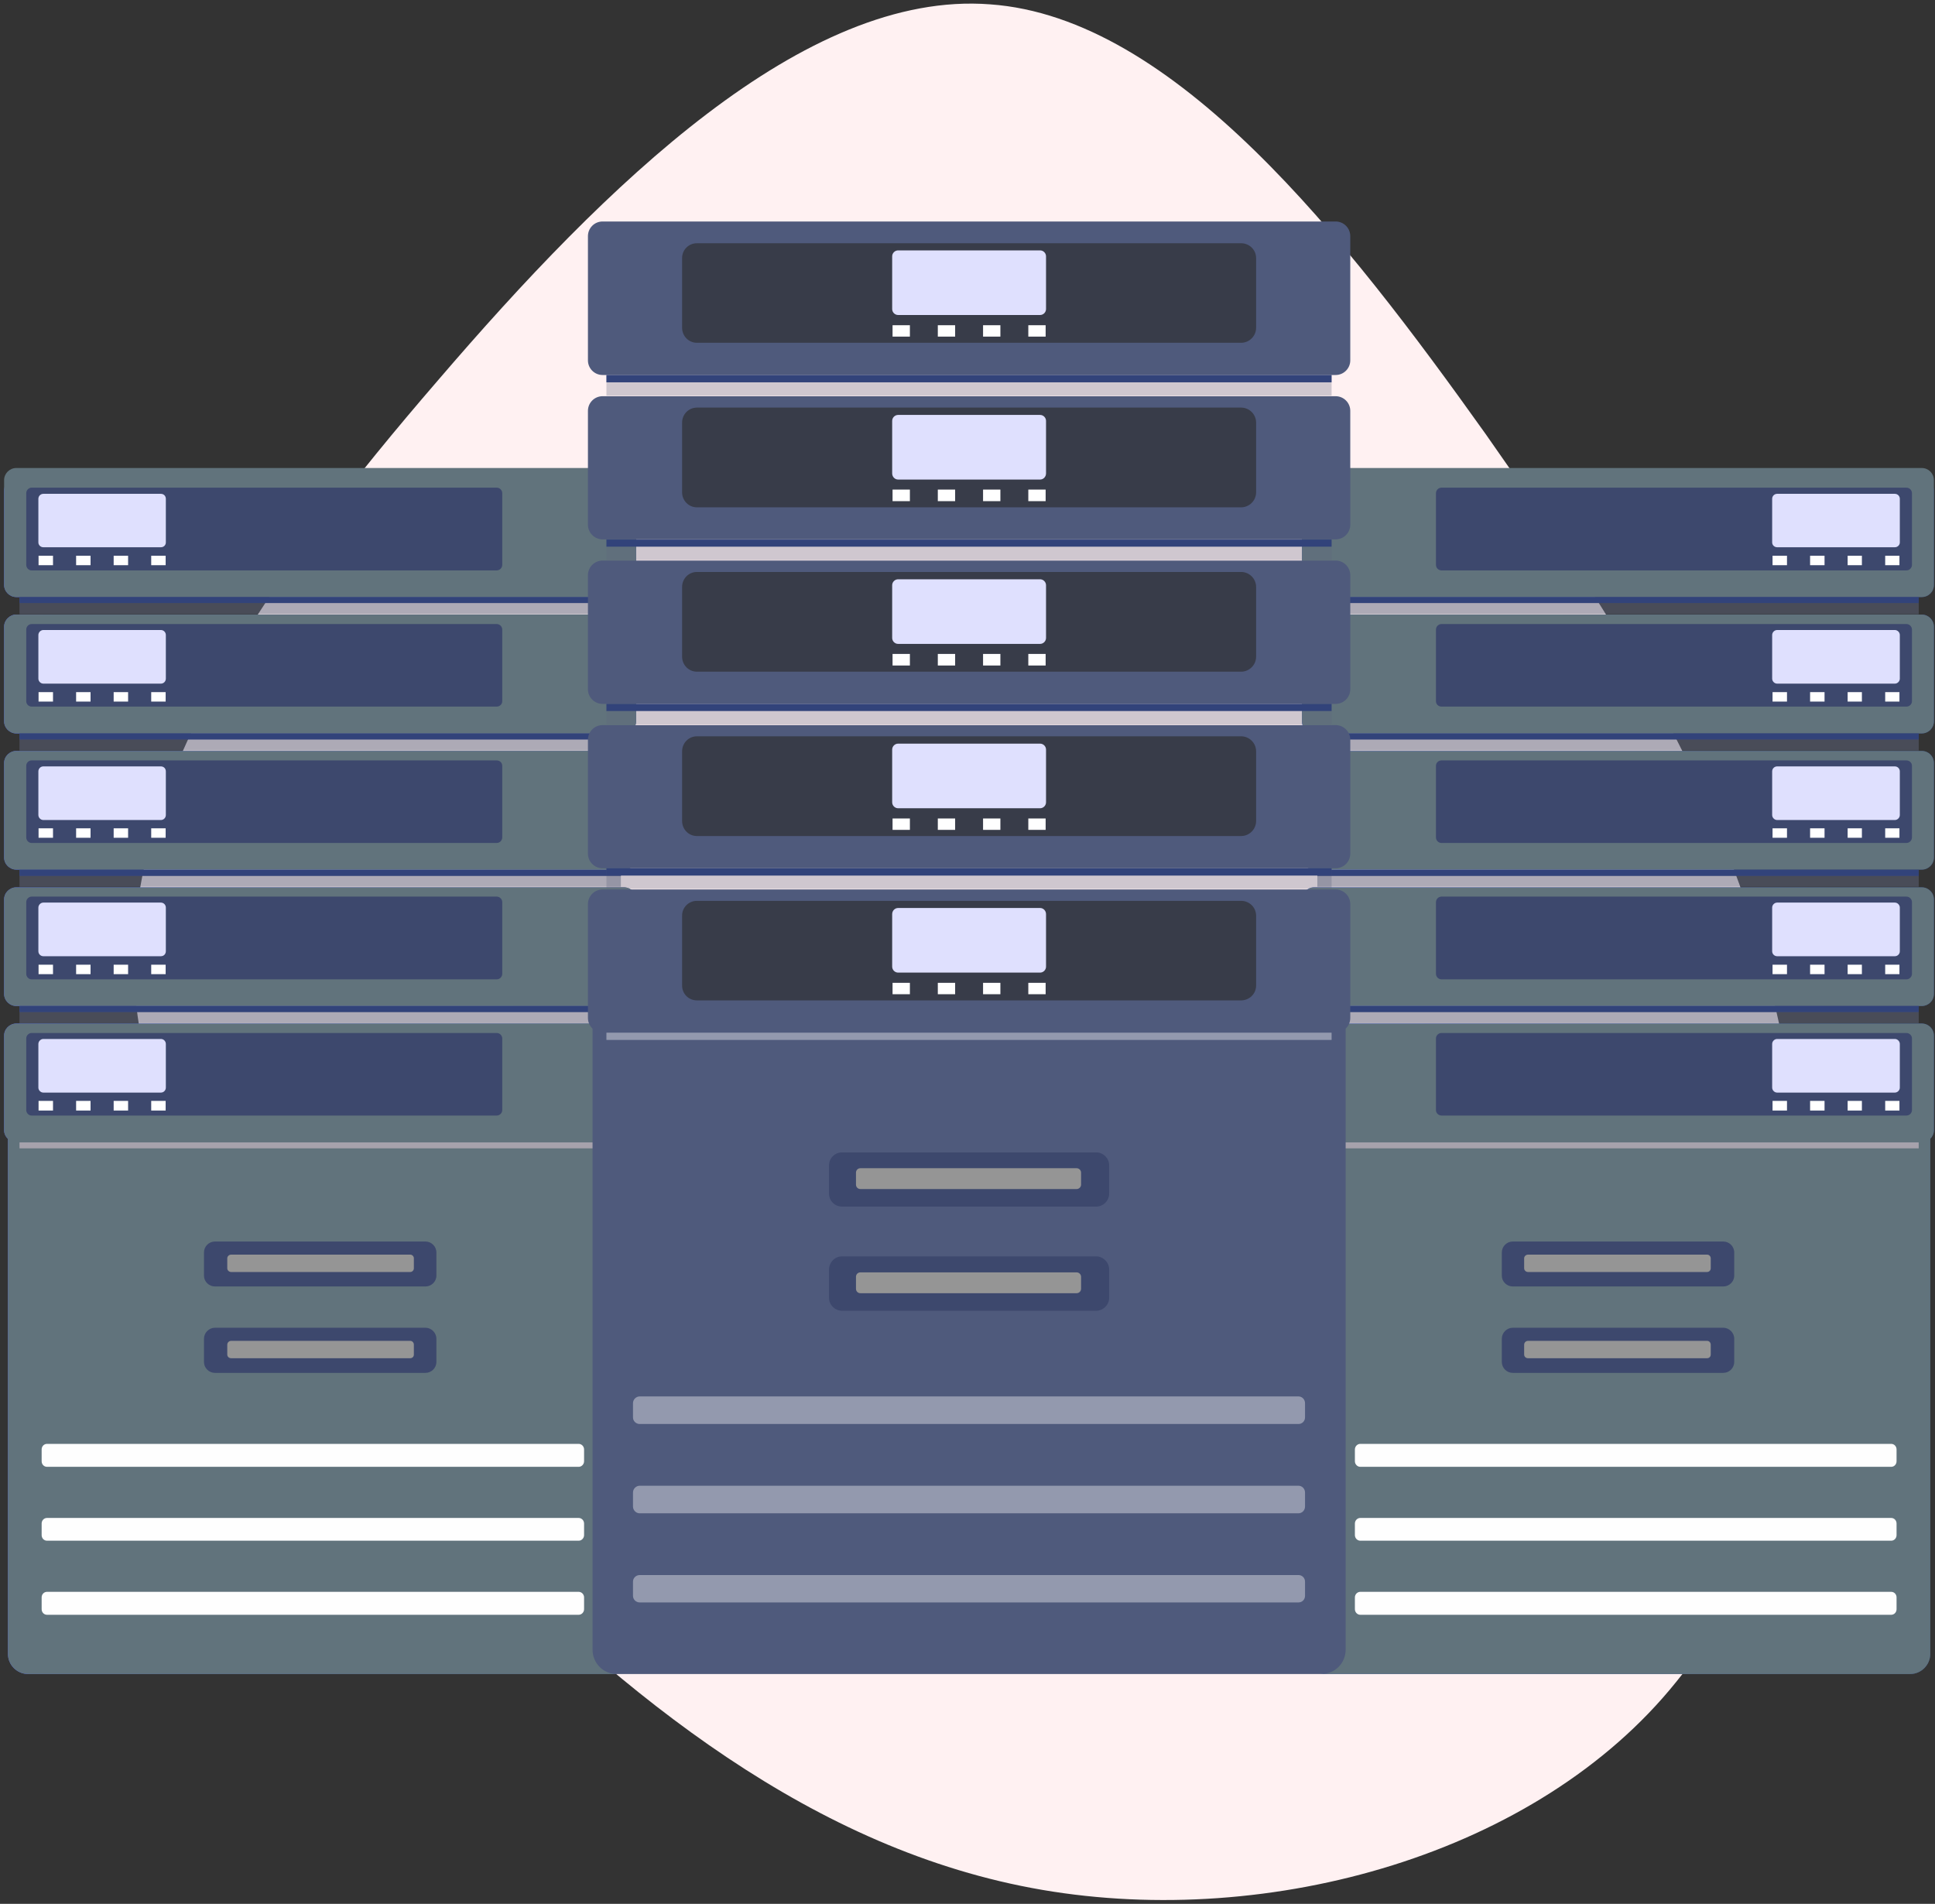 <?xml version="1.0" encoding="UTF-8"?>
<svg width="373px" height="367px" viewBox="0 0 373 367" version="1.1" xmlns="http://www.w3.org/2000/svg" xmlns:xlink="http://www.w3.org/1999/xlink">
    <rect x="0" y="0" width="373" height="367" fill="#333333" stroke="none"/>
    <title>Banner</title>
    <defs>
        <linearGradient x1="0%" y1="0.003%" x2="99.995%" y2="0.003%" id="linearGradient-1">
            <stop stop-color="#4761FE" offset="0%"></stop>
            <stop stop-color="#2F4A8F" offset="100%"></stop>
        </linearGradient>
        <linearGradient x1="0.015%" y1="-0.039%" x2="100.011%" y2="-0.039%" id="linearGradient-2">
            <stop stop-color="#4761FE" offset="0%"></stop>
            <stop stop-color="#2F4A8F" offset="100%"></stop>
        </linearGradient>
        <linearGradient x1="0.015%" y1="0.057%" x2="100.011%" y2="0.057%" id="linearGradient-3">
            <stop stop-color="#4761FE" offset="0%"></stop>
            <stop stop-color="#2F4A8F" offset="100%"></stop>
        </linearGradient>
        <linearGradient x1="0.015%" y1="-0.008%" x2="100.011%" y2="-0.008%" id="linearGradient-4">
            <stop stop-color="#4761FE" offset="0%"></stop>
            <stop stop-color="#2F4A8F" offset="100%"></stop>
        </linearGradient>
        <linearGradient x1="0.015%" y1="-0.075%" x2="100.011%" y2="-0.075%" id="linearGradient-5">
            <stop stop-color="#4761FE" offset="0%"></stop>
            <stop stop-color="#2F4A8F" offset="100%"></stop>
        </linearGradient>
        <linearGradient x1="0.015%" y1="0.023%" x2="100.011%" y2="0.023%" id="linearGradient-6">
            <stop stop-color="#4761FE" offset="0%"></stop>
            <stop stop-color="#2F4A8F" offset="100%"></stop>
        </linearGradient>
        <linearGradient x1="-0.001%" y1="0.003%" x2="99.994%" y2="0.003%" id="linearGradient-7">
            <stop stop-color="#4761FE" offset="0%"></stop>
            <stop stop-color="#2F4A8F" offset="100%"></stop>
        </linearGradient>
        <linearGradient x1="0.013%" y1="-0.039%" x2="100.009%" y2="-0.039%" id="linearGradient-8">
            <stop stop-color="#4761FE" offset="0%"></stop>
            <stop stop-color="#2F4A8F" offset="100%"></stop>
        </linearGradient>
        <linearGradient x1="0.013%" y1="0.057%" x2="100.009%" y2="0.057%" id="linearGradient-9">
            <stop stop-color="#4761FE" offset="0%"></stop>
            <stop stop-color="#2F4A8F" offset="100%"></stop>
        </linearGradient>
        <linearGradient x1="0.013%" y1="-0.008%" x2="100.009%" y2="-0.008%" id="linearGradient-10">
            <stop stop-color="#4761FE" offset="0%"></stop>
            <stop stop-color="#2F4A8F" offset="100%"></stop>
        </linearGradient>
        <linearGradient x1="0.013%" y1="-0.075%" x2="100.009%" y2="-0.075%" id="linearGradient-11">
            <stop stop-color="#4761FE" offset="0%"></stop>
            <stop stop-color="#2F4A8F" offset="100%"></stop>
        </linearGradient>
        <linearGradient x1="0.013%" y1="0.023%" x2="100.009%" y2="0.023%" id="linearGradient-12">
            <stop stop-color="#4761FE" offset="0%"></stop>
            <stop stop-color="#2F4A8F" offset="100%"></stop>
        </linearGradient>
        <linearGradient x1="0.012%" y1="-0.03%" x2="99.967%" y2="-0.03%" id="linearGradient-13">
            <stop stop-color="#E53DC0" offset="0.1%"></stop>
            <stop stop-color="#F54D52" offset="99.9%"></stop>
        </linearGradient>
        <linearGradient x1="0.037%" y1="-0.044%" x2="100.044%" y2="-0.044%" id="linearGradient-14">
            <stop stop-color="#E53DC0" offset="0.1%"></stop>
            <stop stop-color="#F54D52" offset="99.9%"></stop>
        </linearGradient>
        <linearGradient x1="0.012%" y1="0.197%" x2="99.967%" y2="0.197%" id="linearGradient-15">
            <stop stop-color="#E53DC0" offset="0.1%"></stop>
            <stop stop-color="#F54D52" offset="99.9%"></stop>
        </linearGradient>
    </defs>
    <g id="Page-1" stroke="none" stroke-width="1" fill="none" fill-rule="evenodd">
        <g id="Data-Store_V01" transform="translate(-766, -207)" fill-rule="nonzero">
            <g id="BANNER" transform="translate(-0, 82)">
                <g id="Banner_Image" transform="translate(708, 69)">
                    <g id="Banner" transform="translate(58.79, 56.696)">
                        <g transform="translate(0, 0)">
                            <path d="M296.13,80.396 C333.872,112.765 371.386,151.061 368.641,186.849 C366.125,222.41 323.579,255.463 285.837,282.361 C247.866,309.032 214.699,329.775 172.382,338.893 C129.836,348.011 78.141,345.96 45.202,319.061 C12.035,292.391 -2.375,240.874 5.173,196.879 C12.721,152.885 42.229,116.64 75.396,84.043 C108.563,51.446 144.933,22.724 182.446,21.812 C219.96,20.9 258.388,47.799 296.13,80.396 Z" id="Path-Copy" fill="#FFF1F2" transform="translate(185.996, 182.786) rotate(-90) translate(-185.996, -182.786)"></path>
                            <g id="582-ai" transform="translate(0, 42)">
                                <g id="&lt;Group&gt;" transform="translate(0, 47.523)">
                                    <g transform="translate(0, 2)" id="&lt;Path&gt;">
                                        <path d="M4.603,230.477 L117.257,230.477 C119.373,230.477 121.117,228.729 121.117,226.609 L121.117,123.94 L0.742,123.94 L0.742,226.609 C0.742,228.729 2.487,230.477 4.603,230.477 Z" fill="url(#linearGradient-1)"></path>
                                        <path d="M8.277,204.781 L113.545,204.781 C114.139,204.781 114.621,204.298 114.621,203.703 L114.621,201.472 C114.621,200.877 114.139,200.394 113.545,200.394 L8.277,200.394 C7.721,200.394 7.238,200.877 7.238,201.472 L7.238,203.703 C7.238,204.298 7.721,204.781 8.277,204.781 Z" fill="#32437A"></path>
                                        <path d="M8.277,190.539 L113.545,190.539 C114.139,190.539 114.621,190.056 114.621,189.461 L114.621,187.193 C114.621,186.598 114.139,186.114 113.545,186.114 L8.277,186.114 C7.721,186.114 7.238,186.598 7.238,187.193 L7.238,189.461 C7.238,190.056 7.721,190.539 8.277,190.539 Z" fill="#32437A"></path>
                                        <path d="M8.277,219.061 L113.545,219.061 C114.139,219.061 114.621,218.577 114.621,217.982 L114.621,215.714 C114.621,215.119 114.139,214.636 113.545,214.636 L8.277,214.636 C7.721,214.636 7.238,215.119 7.238,215.714 L7.238,217.982 C7.238,218.577 7.721,219.061 8.277,219.061 Z" fill="#32437A"></path>
                                        <g>
                                            <path d="M2.338,22.869 L119.484,22.869 C120.783,22.869 121.822,21.828 121.822,20.526 L121.822,2.343 C121.822,1.041 120.783,0 119.484,0 L2.338,0 C1.076,0 0,1.041 0,2.343 L0,20.526 C0,21.828 1.076,22.869 2.338,22.869 Z" fill="url(#linearGradient-2)"></path>
                                            <g transform="translate(2.97, 22.869)">
                                                <polygon fill="#5D667C" opacity="0.3" style="mix-blend-mode: multiply;" points="0 3.31 115.921 3.31 115.921 0 0 0"></polygon>
                                                <polygon fill="#32437A" points="0 1.153 115.921 1.153 115.921 0 0 0"></polygon>
                                            </g>
                                            <path d="M94.949,17.738 L5.308,17.738 C4.751,17.738 4.269,17.254 4.269,16.659 L4.269,2.863 C4.269,2.268 4.751,1.785 5.308,1.785 L94.949,1.785 C95.543,1.785 96.025,2.268 96.025,2.863 L96.025,16.659 C96.025,17.254 95.543,17.738 94.949,17.738 Z" fill="#32437A"></path>
                                            <g transform="translate(6.607, 2.975)">
                                                <path d="M0.965,10.3 L23.607,10.3 C24.164,10.3 24.572,9.891 24.572,9.371 L24.572,0.967 C24.572,0.409 24.164,0 23.607,0 L0.965,0 C0.445,0 0,0.409 0,0.967 L0,9.371 C0,9.891 0.445,10.3 0.965,10.3 Z" fill="#7ACDF5"></path>
                                                <g transform="translate(0.037, 11.937)" fill="#1B75BC">
                                                    <polygon points="24.498 1.822 21.714 1.822 21.714 0 24.498 0"></polygon>
                                                    <polygon points="10.022 1.822 7.238 1.822 7.238 0 10.022 0"></polygon>
                                                    <polygon points="17.26 1.822 14.476 1.822 14.476 0 17.26 0"></polygon>
                                                    <polygon points="2.784 0 2.784 1.822 0 1.822 0 0"></polygon>
                                                </g>
                                            </g>
                                        </g>
                                        <g transform="translate(0, 26.253)">
                                            <path d="M2.338,22.906 L119.484,22.906 C120.783,22.906 121.822,21.865 121.822,20.564 L121.822,2.343 C121.822,1.078 120.783,0 119.484,0 L2.338,0 C1.076,0 0,1.078 0,2.343 L0,20.564 C0,21.865 1.076,22.906 2.338,22.906 Z" fill="url(#linearGradient-3)"></path>
                                            <g transform="translate(2.97, 22.906)">
                                                <polygon fill="#5D667C" opacity="0.3" style="mix-blend-mode: multiply;" points="0 3.31 115.921 3.31 115.921 0 0 0"></polygon>
                                                <polygon fill="#32437A" points="0 1.153 115.921 1.153 115.921 0 0 0"></polygon>
                                            </g>
                                            <path d="M94.949,17.738 L5.308,17.738 C4.751,17.738 4.269,17.291 4.269,16.696 L4.269,2.9 C4.269,2.306 4.751,1.822 5.308,1.822 L94.949,1.822 C95.543,1.822 96.025,2.306 96.025,2.9 L96.025,16.696 C96.025,17.291 95.543,17.738 94.949,17.738 Z" fill="#32437A"></path>
                                            <g transform="translate(6.607, 2.975)">
                                                <path d="M0.965,10.338 L23.607,10.338 C24.164,10.338 24.572,9.891 24.572,9.371 L24.572,0.967 C24.572,0.446 24.164,0 23.607,0 L0.965,0 C0.445,0 0,0.446 0,0.967 L0,9.371 C0,9.891 0.445,10.338 0.965,10.338 Z" fill="#7ACDF5"></path>
                                                <g transform="translate(0.037, 11.974)" fill="#1B75BC">
                                                    <polygon points="24.498 1.822 21.714 1.822 21.714 0 24.498 0"></polygon>
                                                    <polygon points="10.022 1.822 7.238 1.822 7.238 0 10.022 0"></polygon>
                                                    <polygon points="17.26 1.822 14.476 1.822 14.476 0 17.26 0"></polygon>
                                                    <polygon points="2.784 0 2.784 1.822 0 1.822 0 0"></polygon>
                                                </g>
                                            </g>
                                        </g>
                                        <g transform="translate(0, 52.543)">
                                            <path d="M2.338,22.869 L119.484,22.869 C120.783,22.869 121.822,21.828 121.822,20.526 L121.822,2.343 C121.822,1.041 120.783,0 119.484,0 L2.338,0 C1.076,0 0,1.041 0,2.343 L0,20.526 C0,21.828 1.076,22.869 2.338,22.869 Z" fill="url(#linearGradient-4)"></path>
                                            <g transform="translate(2.97, 22.906)">
                                                <polygon fill="#5D667C" opacity="0.3" style="mix-blend-mode: multiply;" points="0 3.272 115.921 3.272 115.921 0 0 0"></polygon>
                                                <polygon fill="#32437A" points="0 1.153 115.921 1.153 115.921 0 0 0"></polygon>
                                            </g>
                                            <path d="M94.949,17.738 L5.308,17.738 C4.751,17.738 4.269,17.254 4.269,16.659 L4.269,2.863 C4.269,2.268 4.751,1.822 5.308,1.822 L94.949,1.822 C95.543,1.822 96.025,2.268 96.025,2.863 L96.025,16.659 C96.025,17.254 95.543,17.738 94.949,17.738 Z" fill="#32437A"></path>
                                            <g transform="translate(6.607, 2.975)">
                                                <path d="M0.965,10.338 L23.607,10.338 C24.164,10.338 24.572,9.891 24.572,9.371 L24.572,0.967 C24.572,0.409 24.164,0 23.607,0 L0.965,0 C0.445,0 0,0.409 0,0.967 L0,9.371 C0,9.891 0.445,10.338 0.965,10.338 Z" fill="#7ACDF5"></path>
                                                <g transform="translate(0.037, 11.937)" fill="#1B75BC">
                                                    <polygon points="24.498 1.822 21.714 1.822 21.714 0 24.498 0"></polygon>
                                                    <polygon points="10.022 1.822 7.238 1.822 7.238 0 10.022 0"></polygon>
                                                    <polygon points="17.26 1.822 14.476 1.822 14.476 0 17.26 0"></polygon>
                                                    <polygon points="2.784 0 2.784 1.822 0 1.822 0 0"></polygon>
                                                </g>
                                            </g>
                                        </g>
                                        <g transform="translate(0, 78.834)">
                                            <path d="M2.338,22.869 L119.484,22.869 C120.783,22.869 121.822,21.828 121.822,20.526 L121.822,2.343 C121.822,1.041 120.783,0 119.484,0 L2.338,0 C1.076,0 0,1.041 0,2.343 L0,20.526 C0,21.828 1.076,22.869 2.338,22.869 Z" fill="url(#linearGradient-5)"></path>
                                            <g transform="translate(2.97, 22.869)">
                                                <polygon fill="#5D667C" opacity="0.3" style="mix-blend-mode: multiply;" points="0 3.31 115.921 3.31 115.921 0 0 0"></polygon>
                                                <polygon fill="#32437A" points="0 1.153 115.921 1.153 115.921 0 0 0"></polygon>
                                            </g>
                                            <path d="M94.949,17.738 L5.308,17.738 C4.751,17.738 4.269,17.254 4.269,16.659 L4.269,2.863 C4.269,2.268 4.751,1.785 5.308,1.785 L94.949,1.785 C95.543,1.785 96.025,2.268 96.025,2.863 L96.025,16.659 C96.025,17.254 95.543,17.738 94.949,17.738 Z" fill="#32437A"></path>
                                            <g transform="translate(6.607, 2.938)">
                                                <path d="M0.965,10.338 L23.607,10.338 C24.164,10.338 24.572,9.929 24.572,9.371 L24.572,0.967 C24.572,0.446 24.164,0 23.607,0 L0.965,0 C0.445,0 0,0.446 0,0.967 L0,9.371 C0,9.929 0.445,10.338 0.965,10.338 Z" fill="#7ACDF5"></path>
                                                <g transform="translate(0.037, 11.974)" fill="#1B75BC">
                                                    <polygon points="24.498 1.822 21.714 1.822 21.714 0 24.498 0"></polygon>
                                                    <polygon points="10.022 1.822 7.238 1.822 7.238 0 10.022 0"></polygon>
                                                    <polygon points="17.26 1.822 14.476 1.822 14.476 0 17.26 0"></polygon>
                                                    <polygon points="2.784 0 2.784 1.822 0 1.822 0 0"></polygon>
                                                </g>
                                            </g>
                                        </g>
                                        <polygon fill="#32437A" points="2.969 129.146 118.89 129.146 118.89 127.993 2.969 127.993"></polygon>
                                        <g transform="translate(0, 105.087)">
                                            <path d="M2.338,22.869 L119.484,22.869 C120.783,22.869 121.822,21.828 121.822,20.564 L121.822,2.343 C121.822,1.041 120.783,0 119.484,0 L2.338,0 C1.076,0 0,1.041 0,2.343 L0,20.564 C0,21.828 1.076,22.869 2.338,22.869 Z" fill="url(#linearGradient-6)"></path>
                                            <path d="M94.949,17.738 L5.308,17.738 C4.751,17.738 4.269,17.254 4.269,16.696 L4.269,2.863 C4.269,2.306 4.751,1.822 5.308,1.822 L94.949,1.822 C95.543,1.822 96.025,2.306 96.025,2.863 L96.025,16.696 C96.025,17.254 95.543,17.738 94.949,17.738 Z" fill="#32437A"></path>
                                            <g transform="translate(6.607, 2.975)">
                                                <path d="M0.965,10.338 L23.607,10.338 C24.164,10.338 24.572,9.891 24.572,9.371 L24.572,0.967 C24.572,0.446 24.164,0 23.607,0 L0.965,0 C0.445,0 0,0.446 0,0.967 L0,9.371 C0,9.891 0.445,10.338 0.965,10.338 Z" fill="#7ACDF5"></path>
                                                <g transform="translate(0.037, 11.937)" fill="#1B75BC">
                                                    <polygon points="24.498 1.859 21.714 1.859 21.714 0 24.498 0"></polygon>
                                                    <polygon points="10.022 1.859 7.238 1.859 7.238 0 10.022 0"></polygon>
                                                    <polygon points="17.26 1.859 14.476 1.859 14.476 0 17.26 0"></polygon>
                                                    <polygon points="2.784 0 2.784 1.859 0 1.859 0 0"></polygon>
                                                </g>
                                            </g>
                                        </g>
                                        <g transform="translate(38.529, 147.107)">
                                            <path d="M2.116,8.664 L42.686,8.664 C43.837,8.664 44.802,7.735 44.802,6.582 L44.802,2.12 C44.802,0.93 43.837,0 42.686,0 L2.116,0 C0.965,0 0,0.93 0,2.12 L0,6.582 C0,7.735 0.965,8.664 2.116,8.664 Z" fill="#7ACDF5"></path>
                                            <path d="M5.234,5.875 L39.754,5.875 C40.162,5.875 40.459,5.541 40.459,5.169 L40.459,3.235 C40.459,2.863 40.162,2.529 39.754,2.529 L5.234,2.529 C4.825,2.529 4.491,2.863 4.491,3.235 L4.491,5.169 C4.491,5.541 4.825,5.875 5.234,5.875 L5.234,5.875 Z" fill="#32437A"></path>
                                        </g>
                                        <g transform="translate(38.529, 163.728)">
                                            <path d="M2.116,8.701 L42.686,8.701 C43.837,8.701 44.802,7.772 44.802,6.582 L44.802,2.12 C44.802,0.967 43.837,0 42.686,0 L2.116,0 C0.965,0 0,0.967 0,2.12 L0,6.582 C0,7.772 0.965,8.701 2.116,8.701 Z" fill="#DFE0FE"></path>
                                            <path d="M5.234,5.875 L39.754,5.875 C40.162,5.875 40.459,5.578 40.459,5.169 L40.459,3.272 C40.459,2.863 40.162,2.529 39.754,2.529 L5.234,2.529 C4.825,2.529 4.491,2.863 4.491,3.272 L4.491,5.169 C4.491,5.578 4.825,5.875 5.234,5.875 L5.234,5.875 Z" fill="#32437A"></path>
                                        </g>
                                    </g>
                                    <g id="&lt;Path&gt;">
                                        <path d="M4.603,232.477 L117.257,232.477 C119.373,232.477 121.117,230.729 121.117,228.609 L121.117,125.94 L0.742,125.94 L0.742,228.609 C0.742,230.729 2.487,232.477 4.603,232.477 Z" fill="#61737C"></path>
                                        <path d="M8.277,206.781 L110.761,206.781 C111.318,206.781 111.8,206.298 111.8,205.703 L111.8,203.472 C111.8,202.877 111.318,202.394 110.761,202.394 L8.277,202.394 C7.683,202.394 7.238,202.877 7.238,203.472 L7.238,205.703 C7.238,206.298 7.683,206.781 8.277,206.781 Z" fill="#FEFEFE"></path>
                                        <path d="M8.277,192.539 L110.761,192.539 C111.318,192.539 111.8,192.056 111.8,191.461 L111.8,189.193 C111.8,188.598 111.318,188.114 110.761,188.114 L8.277,188.114 C7.683,188.114 7.238,188.598 7.238,189.193 L7.238,191.461 C7.238,192.056 7.683,192.539 8.277,192.539 Z" fill="#FEFEFE"></path>
                                        <path d="M8.277,221.061 L110.761,221.061 C111.318,221.061 111.8,220.577 111.8,219.982 L111.8,217.714 C111.8,217.119 111.318,216.636 110.761,216.636 L8.277,216.636 C7.683,216.636 7.238,217.119 7.238,217.714 L7.238,219.982 C7.238,220.577 7.683,221.061 8.277,221.061 Z" fill="#FEFEFE"></path>
                                        <g>
                                            <path d="M2.338,24.869 L119.484,24.869 C120.783,24.869 121.822,23.828 121.822,22.526 L121.822,2.343 C121.822,1.041 120.783,0 119.484,0 L2.338,0 C1.076,0 0,1.041 0,2.343 L0,22.526 C0,23.828 1.076,24.869 2.338,24.869 Z" fill="#61737C"></path>
                                            <g transform="translate(2.97, 24.869)">
                                                <polygon fill="#5D667C" opacity="0.3" style="mix-blend-mode: multiply;" points="0 3.31 115.921 3.31 115.921 0 0 0"></polygon>
                                                <polygon fill="#32437A" points="0 1.153 115.921 1.153 115.921 0 0 0"></polygon>
                                            </g>
                                            <path d="M94.949,19.738 L5.308,19.738 C4.751,19.738 4.269,19.254 4.269,18.659 L4.269,4.863 C4.269,4.268 4.751,3.785 5.308,3.785 L94.949,3.785 C95.543,3.785 96.025,4.268 96.025,4.863 L96.025,18.659 C96.025,19.254 95.543,19.738 94.949,19.738 Z" fill="#3D486D"></path>
                                            <g transform="translate(6.607, 4.975)">
                                                <path d="M0.965,10.3 L23.607,10.3 C24.164,10.3 24.572,9.891 24.572,9.371 L24.572,0.967 C24.572,0.409 24.164,0 23.607,0 L0.965,0 C0.445,0 0,0.409 0,0.967 L0,9.371 C0,9.891 0.445,10.3 0.965,10.3 Z" fill="#DFE0FE"></path>
                                                <g transform="translate(0.037, 11.937)" fill="#FFFFFF">
                                                    <polygon points="24.498 1.822 21.714 1.822 21.714 0 24.498 0"></polygon>
                                                    <polygon points="10.022 1.822 7.238 1.822 7.238 0 10.022 0"></polygon>
                                                    <polygon points="17.26 1.822 14.476 1.822 14.476 0 17.26 0"></polygon>
                                                    <polygon points="2.784 0 2.784 1.822 0 1.822 0 0"></polygon>
                                                </g>
                                            </g>
                                        </g>
                                        <g transform="translate(0, 28.253)">
                                            <path d="M2.338,22.906 L119.484,22.906 C120.783,22.906 121.822,21.865 121.822,20.564 L121.822,2.343 C121.822,1.078 120.783,0 119.484,0 L2.338,0 C1.076,0 0,1.078 0,2.343 L0,20.564 C0,21.865 1.076,22.906 2.338,22.906 Z" fill="#61737C"></path>
                                            <g transform="translate(2.97, 22.906)">
                                                <polygon fill="#5D667C" opacity="0.3" style="mix-blend-mode: multiply;" points="0 3.31 115.921 3.31 115.921 0 0 0"></polygon>
                                                <polygon fill="#32437A" points="0 1.153 115.921 1.153 115.921 0 0 0"></polygon>
                                            </g>
                                            <path d="M94.949,17.738 L5.308,17.738 C4.751,17.738 4.269,17.291 4.269,16.696 L4.269,2.9 C4.269,2.306 4.751,1.822 5.308,1.822 L94.949,1.822 C95.543,1.822 96.025,2.306 96.025,2.9 L96.025,16.696 C96.025,17.291 95.543,17.738 94.949,17.738 Z" fill="#3D486D"></path>
                                            <g transform="translate(6.607, 2.975)">
                                                <path d="M0.965,10.338 L23.607,10.338 C24.164,10.338 24.572,9.891 24.572,9.371 L24.572,0.967 C24.572,0.446 24.164,0 23.607,0 L0.965,0 C0.445,0 0,0.446 0,0.967 L0,9.371 C0,9.891 0.445,10.338 0.965,10.338 Z" fill="#DFE0FE"></path>
                                                <g transform="translate(0.037, 11.974)" fill="#FFFFFF">
                                                    <polygon points="24.498 1.822 21.714 1.822 21.714 0 24.498 0"></polygon>
                                                    <polygon points="10.022 1.822 7.238 1.822 7.238 0 10.022 0"></polygon>
                                                    <polygon points="17.26 1.822 14.476 1.822 14.476 0 17.26 0"></polygon>
                                                    <polygon points="2.784 0 2.784 1.822 0 1.822 0 0"></polygon>
                                                </g>
                                            </g>
                                        </g>
                                        <g transform="translate(0, 54.543)">
                                            <path d="M2.338,22.869 L119.484,22.869 C120.783,22.869 121.822,21.828 121.822,20.526 L121.822,2.343 C121.822,1.041 120.783,0 119.484,0 L2.338,0 C1.076,0 0,1.041 0,2.343 L0,20.526 C0,21.828 1.076,22.869 2.338,22.869 Z" fill="#61737C"></path>
                                            <g transform="translate(2.97, 22.906)">
                                                <polygon fill="#5D667C" opacity="0.3" style="mix-blend-mode: multiply;" points="0 3.272 115.921 3.272 115.921 0 0 0"></polygon>
                                                <polygon fill="#32437A" points="0 1.153 115.921 1.153 115.921 0 0 0"></polygon>
                                            </g>
                                            <path d="M94.949,17.738 L5.308,17.738 C4.751,17.738 4.269,17.254 4.269,16.659 L4.269,2.863 C4.269,2.268 4.751,1.822 5.308,1.822 L94.949,1.822 C95.543,1.822 96.025,2.268 96.025,2.863 L96.025,16.659 C96.025,17.254 95.543,17.738 94.949,17.738 Z" fill="#3D486D"></path>
                                            <g transform="translate(6.607, 2.975)">
                                                <path d="M0.965,10.338 L23.607,10.338 C24.164,10.338 24.572,9.891 24.572,9.371 L24.572,0.967 C24.572,0.409 24.164,0 23.607,0 L0.965,0 C0.445,0 0,0.409 0,0.967 L0,9.371 C0,9.891 0.445,10.338 0.965,10.338 Z" fill="#DFE0FE"></path>
                                                <g transform="translate(0.037, 11.937)" fill="#FFFFFF">
                                                    <polygon points="24.498 1.822 21.714 1.822 21.714 0 24.498 0"></polygon>
                                                    <polygon points="10.022 1.822 7.238 1.822 7.238 0 10.022 0"></polygon>
                                                    <polygon points="17.26 1.822 14.476 1.822 14.476 0 17.26 0"></polygon>
                                                    <polygon points="2.784 0 2.784 1.822 0 1.822 0 0"></polygon>
                                                </g>
                                            </g>
                                        </g>
                                        <g transform="translate(0, 80.834)">
                                            <path d="M2.338,22.869 L119.484,22.869 C120.783,22.869 121.822,21.828 121.822,20.526 L121.822,2.343 C121.822,1.041 120.783,0 119.484,0 L2.338,0 C1.076,0 0,1.041 0,2.343 L0,20.526 C0,21.828 1.076,22.869 2.338,22.869 Z" fill="#61737C"></path>
                                            <g transform="translate(2.97, 22.869)">
                                                <polygon fill="#5D667C" opacity="0.3" style="mix-blend-mode: multiply;" points="0 3.31 115.921 3.31 115.921 0 0 0"></polygon>
                                                <polygon fill="#32437A" points="0 1.153 115.921 1.153 115.921 0 0 0"></polygon>
                                            </g>
                                            <path d="M94.949,17.738 L5.308,17.738 C4.751,17.738 4.269,17.254 4.269,16.659 L4.269,2.863 C4.269,2.268 4.751,1.785 5.308,1.785 L94.949,1.785 C95.543,1.785 96.025,2.268 96.025,2.863 L96.025,16.659 C96.025,17.254 95.543,17.738 94.949,17.738 Z" fill="#3D486D"></path>
                                            <g transform="translate(6.607, 2.938)">
                                                <path d="M0.965,10.338 L23.607,10.338 C24.164,10.338 24.572,9.929 24.572,9.371 L24.572,0.967 C24.572,0.446 24.164,0 23.607,0 L0.965,0 C0.445,0 0,0.446 0,0.967 L0,9.371 C0,9.929 0.445,10.338 0.965,10.338 Z" fill="#DFE0FE"></path>
                                                <g transform="translate(0.037, 11.974)" fill="#FFFFFF">
                                                    <polygon points="24.498 1.822 21.714 1.822 21.714 0 24.498 0"></polygon>
                                                    <polygon points="10.022 1.822 7.238 1.822 7.238 0 10.022 0"></polygon>
                                                    <polygon points="17.26 1.822 14.476 1.822 14.476 0 17.26 0"></polygon>
                                                    <polygon points="2.784 0 2.784 1.822 0 1.822 0 0"></polygon>
                                                </g>
                                            </g>
                                        </g>
                                        <polygon fill="#A6A2AC" points="2.969 131.146 118.89 131.146 118.89 129.993 2.969 129.993"></polygon>
                                        <g transform="translate(0, 107.087)">
                                            <path d="M2.338,22.869 L119.484,22.869 C120.783,22.869 121.822,21.828 121.822,20.564 L121.822,2.343 C121.822,1.041 120.783,0 119.484,0 L2.338,0 C1.076,0 0,1.041 0,2.343 L0,20.564 C0,21.828 1.076,22.869 2.338,22.869 Z" fill="#61737C"></path>
                                            <path d="M94.949,17.738 L5.308,17.738 C4.751,17.738 4.269,17.254 4.269,16.696 L4.269,2.863 C4.269,2.306 4.751,1.822 5.308,1.822 L94.949,1.822 C95.543,1.822 96.025,2.306 96.025,2.863 L96.025,16.696 C96.025,17.254 95.543,17.738 94.949,17.738 Z" fill="#3D486D"></path>
                                            <g transform="translate(6.607, 2.975)">
                                                <path d="M0.965,10.338 L23.607,10.338 C24.164,10.338 24.572,9.891 24.572,9.371 L24.572,0.967 C24.572,0.446 24.164,0 23.607,0 L0.965,0 C0.445,0 0,0.446 0,0.967 L0,9.371 C0,9.891 0.445,10.338 0.965,10.338 Z" fill="#DFE0FE"></path>
                                                <g transform="translate(0.037, 11.937)" fill="#FFFFFF">
                                                    <polygon points="24.498 1.859 21.714 1.859 21.714 0 24.498 0"></polygon>
                                                    <polygon points="10.022 1.859 7.238 1.859 7.238 0 10.022 0"></polygon>
                                                    <polygon points="17.26 1.859 14.476 1.859 14.476 0 17.26 0"></polygon>
                                                    <polygon points="2.784 0 2.784 1.859 0 1.859 0 0"></polygon>
                                                </g>
                                            </g>
                                        </g>
                                        <g transform="translate(38.529, 149.107)">
                                            <path d="M2.116,8.664 L42.686,8.664 C43.837,8.664 44.802,7.735 44.802,6.582 L44.802,2.12 C44.802,0.93 43.837,0 42.686,0 L2.116,0 C0.965,0 0,0.93 0,2.12 L0,6.582 C0,7.735 0.965,8.664 2.116,8.664 Z" fill="#3D486D"></path>
                                            <path d="M5.234,5.875 L39.754,5.875 C40.162,5.875 40.459,5.541 40.459,5.169 L40.459,3.235 C40.459,2.863 40.162,2.529 39.754,2.529 L5.234,2.529 C4.825,2.529 4.491,2.863 4.491,3.235 L4.491,5.169 C4.491,5.541 4.825,5.875 5.234,5.875 L5.234,5.875 Z" fill="#959595"></path>
                                        </g>
                                        <g transform="translate(38.529, 165.728)">
                                            <path d="M2.116,8.701 L42.686,8.701 C43.837,8.701 44.802,7.772 44.802,6.582 L44.802,2.12 C44.802,0.967 43.837,0 42.686,0 L2.116,0 C0.965,0 0,0.967 0,2.12 L0,6.582 C0,7.772 0.965,8.701 2.116,8.701 Z" fill="#3D486D"></path>
                                            <path d="M5.234,5.875 L39.754,5.875 C40.162,5.875 40.459,5.578 40.459,5.169 L40.459,3.272 C40.459,2.863 40.162,2.529 39.754,2.529 L5.234,2.529 C4.825,2.529 4.491,2.863 4.491,3.272 L4.491,5.169 C4.491,5.578 4.825,5.875 5.234,5.875 L5.234,5.875 Z" fill="#959595"></path>
                                        </g>
                                    </g>
                                </g>
                                <g id="&lt;Group&gt;" transform="translate(250.178, 47.523)">
                                    <g transform="translate(0, 2)" id="&lt;Path&gt;">
                                        <path d="M117.257,230.477 L4.603,230.477 C2.487,230.477 0.742,228.729 0.742,226.609 L0.742,123.94 L121.117,123.94 L121.117,226.609 C121.117,228.729 119.373,230.477 117.257,230.477 L117.257,230.477 Z" fill="url(#linearGradient-7)"></path>
                                        <path d="M113.545,204.781 L8.277,204.781 C7.721,204.781 7.238,204.298 7.238,203.703 L7.238,201.472 C7.238,200.877 7.721,200.394 8.277,200.394 L113.545,200.394 C114.139,200.394 114.621,200.877 114.621,201.472 L114.621,203.703 C114.621,204.298 114.139,204.781 113.545,204.781 L113.545,204.781 Z" fill="#32437A"></path>
                                        <path d="M113.545,190.539 L8.277,190.539 C7.721,190.539 7.238,190.056 7.238,189.461 L7.238,187.193 C7.238,186.598 7.721,186.114 8.277,186.114 L113.545,186.114 C114.139,186.114 114.621,186.598 114.621,187.193 L114.621,189.461 C114.621,190.056 114.139,190.539 113.545,190.539 L113.545,190.539 Z" fill="#32437A"></path>
                                        <path d="M113.545,219.061 L8.277,219.061 C7.721,219.061 7.238,218.577 7.238,217.982 L7.238,215.714 C7.238,215.119 7.721,214.636 8.277,214.636 L113.545,214.636 C114.139,214.636 114.621,215.119 114.621,215.714 L114.621,217.982 C114.621,218.577 114.139,219.061 113.545,219.061 L113.545,219.061 Z" fill="#32437A"></path>
                                        <g>
                                            <path d="M119.484,22.869 L2.338,22.869 C1.076,22.869 0,21.828 0,20.526 L0,2.343 C0,1.041 1.076,0 2.338,0 L119.484,0 C120.783,0 121.822,1.041 121.822,2.343 L121.822,20.526 C121.822,21.828 120.783,22.869 119.484,22.869 L119.484,22.869 Z" fill="url(#linearGradient-8)"></path>
                                            <g transform="translate(2.97, 22.869)">
                                                <polygon fill="#5D667C" opacity="0.3" style="mix-blend-mode: multiply;" points="115.921 3.31 0 3.31 0 0 115.921 0"></polygon>
                                                <polygon fill="#32437A" points="115.921 1.153 0 1.153 0 0 115.921 0"></polygon>
                                            </g>
                                            <path d="M26.911,17.738 L116.514,17.738 C117.108,17.738 117.591,17.254 117.591,16.659 L117.591,2.863 C117.591,2.268 117.108,1.785 116.514,1.785 L26.911,1.785 C26.317,1.785 25.834,2.268 25.834,2.863 L25.834,16.659 C25.834,17.254 26.317,17.738 26.911,17.738 Z" fill="#32437A"></path>
                                            <g transform="translate(90.643, 2.975)">
                                                <path d="M23.644,10.3 L0.965,10.3 C0.445,10.3 0,9.891 0,9.371 L0,0.967 C0,0.409 0.445,0 0.965,0 L23.644,0 C24.164,0 24.609,0.409 24.609,0.967 L24.609,9.371 C24.609,9.891 24.164,10.3 23.644,10.3 Z" fill="#7ACDF5"></path>
                                                <g transform="translate(0.074, 11.937)" fill="#1B75BC">
                                                    <polygon points="0 1.822 2.784 1.822 2.784 0 0 0"></polygon>
                                                    <polygon points="14.476 1.822 17.223 1.822 17.223 0 14.476 0"></polygon>
                                                    <polygon points="7.238 1.822 10.022 1.822 10.022 0 7.238 0"></polygon>
                                                    <polygon points="21.714 0 21.714 1.822 24.461 1.822 24.461 0"></polygon>
                                                </g>
                                            </g>
                                        </g>
                                        <g transform="translate(0, 26.253)">
                                            <path d="M119.484,22.906 L2.338,22.906 C1.076,22.906 0,21.865 0,20.564 L0,2.343 C0,1.078 1.076,0 2.338,0 L119.484,0 C120.783,0 121.822,1.078 121.822,2.343 L121.822,20.564 C121.822,21.865 120.783,22.906 119.484,22.906 L119.484,22.906 Z" fill="url(#linearGradient-9)"></path>
                                            <g transform="translate(2.97, 22.906)">
                                                <polygon fill="#5D667C" opacity="0.3" style="mix-blend-mode: multiply;" points="115.921 3.31 0 3.31 0 0 115.921 0"></polygon>
                                                <polygon fill="#32437A" points="115.921 1.153 0 1.153 0 0 115.921 0"></polygon>
                                            </g>
                                            <path d="M26.911,17.738 L116.514,17.738 C117.108,17.738 117.591,17.291 117.591,16.696 L117.591,2.9 C117.591,2.306 117.108,1.822 116.514,1.822 L26.911,1.822 C26.317,1.822 25.834,2.306 25.834,2.9 L25.834,16.696 C25.834,17.291 26.317,17.738 26.911,17.738 Z" fill="#32437A"></path>
                                            <g transform="translate(90.643, 2.975)">
                                                <path d="M23.644,10.338 L0.965,10.338 C0.445,10.338 0,9.891 0,9.371 L0,0.967 C0,0.446 0.445,0 0.965,0 L23.644,0 C24.164,0 24.609,0.446 24.609,0.967 L24.609,9.371 C24.609,9.891 24.164,10.338 23.644,10.338 Z" fill="#7ACDF5"></path>
                                                <g transform="translate(0.074, 11.974)" fill="#1B75BC">
                                                    <polygon points="0 1.822 2.784 1.822 2.784 0 0 0"></polygon>
                                                    <polygon points="14.476 1.822 17.223 1.822 17.223 0 14.476 0"></polygon>
                                                    <polygon points="7.238 1.822 10.022 1.822 10.022 0 7.238 0"></polygon>
                                                    <polygon points="21.714 0 21.714 1.822 24.461 1.822 24.461 0"></polygon>
                                                </g>
                                            </g>
                                        </g>
                                        <g transform="translate(0, 52.543)">
                                            <path d="M119.484,22.869 L2.338,22.869 C1.076,22.869 0,21.828 0,20.526 L0,2.343 C0,1.041 1.076,0 2.338,0 L119.484,0 C120.783,0 121.822,1.041 121.822,2.343 L121.822,20.526 C121.822,21.828 120.783,22.869 119.484,22.869 L119.484,22.869 Z" fill="url(#linearGradient-10)"></path>
                                            <g transform="translate(2.97, 22.906)">
                                                <polygon fill="#5D667C" opacity="0.3" style="mix-blend-mode: multiply;" points="115.921 3.272 0 3.272 0 0 115.921 0"></polygon>
                                                <polygon fill="#32437A" points="115.921 1.153 0 1.153 0 0 115.921 0"></polygon>
                                            </g>
                                            <path d="M26.911,17.738 L116.514,17.738 C117.108,17.738 117.591,17.254 117.591,16.659 L117.591,2.863 C117.591,2.268 117.108,1.822 116.514,1.822 L26.911,1.822 C26.317,1.822 25.834,2.268 25.834,2.863 L25.834,16.659 C25.834,17.254 26.317,17.738 26.911,17.738 Z" fill="#32437A"></path>
                                            <g transform="translate(90.643, 2.975)">
                                                <path d="M23.644,10.338 L0.965,10.338 C0.445,10.338 0,9.891 0,9.371 L0,0.967 C0,0.409 0.445,0 0.965,0 L23.644,0 C24.164,0 24.609,0.409 24.609,0.967 L24.609,9.371 C24.609,9.891 24.164,10.338 23.644,10.338 Z" fill="#7ACDF5"></path>
                                                <g transform="translate(0.074, 11.937)" fill="#1B75BC">
                                                    <polygon points="0 1.822 2.784 1.822 2.784 0 0 0"></polygon>
                                                    <polygon points="14.476 1.822 17.223 1.822 17.223 0 14.476 0"></polygon>
                                                    <polygon points="7.238 1.822 10.022 1.822 10.022 0 7.238 0"></polygon>
                                                    <polygon points="21.714 0 21.714 1.822 24.461 1.822 24.461 0"></polygon>
                                                </g>
                                            </g>
                                        </g>
                                        <g transform="translate(0, 78.834)">
                                            <path d="M119.484,22.869 L2.338,22.869 C1.076,22.869 0,21.828 0,20.526 L0,2.343 C0,1.041 1.076,0 2.338,0 L119.484,0 C120.783,0 121.822,1.041 121.822,2.343 L121.822,20.526 C121.822,21.828 120.783,22.869 119.484,22.869 L119.484,22.869 Z" fill="url(#linearGradient-11)"></path>
                                            <g transform="translate(2.97, 22.869)">
                                                <polygon fill="#5D667C" opacity="0.3" style="mix-blend-mode: multiply;" points="115.921 3.31 0 3.31 0 0 115.921 0"></polygon>
                                                <polygon fill="#32437A" points="115.921 1.153 0 1.153 0 0 115.921 0"></polygon>
                                            </g>
                                            <path d="M26.911,17.738 L116.514,17.738 C117.108,17.738 117.591,17.254 117.591,16.659 L117.591,2.863 C117.591,2.268 117.108,1.785 116.514,1.785 L26.911,1.785 C26.317,1.785 25.834,2.268 25.834,2.863 L25.834,16.659 C25.834,17.254 26.317,17.738 26.911,17.738 Z" fill="#32437A"></path>
                                            <g transform="translate(90.643, 2.938)">
                                                <path d="M23.644,10.338 L0.965,10.338 C0.445,10.338 0,9.929 0,9.371 L0,0.967 C0,0.446 0.445,0 0.965,0 L23.644,0 C24.164,0 24.609,0.446 24.609,0.967 L24.609,9.371 C24.609,9.929 24.164,10.338 23.644,10.338 Z" fill="#7ACDF5"></path>
                                                <g transform="translate(0.074, 11.974)" fill="#1B75BC">
                                                    <polygon points="0 1.822 2.784 1.822 2.784 0 0 0"></polygon>
                                                    <polygon points="14.476 1.822 17.223 1.822 17.223 0 14.476 0"></polygon>
                                                    <polygon points="7.238 1.822 10.022 1.822 10.022 0 7.238 0"></polygon>
                                                    <polygon points="21.714 0 21.714 1.822 24.461 1.822 24.461 0"></polygon>
                                                </g>
                                            </g>
                                        </g>
                                        <polygon fill="#32437A" points="118.89 129.146 2.969 129.146 2.969 127.993 118.89 127.993"></polygon>
                                        <g transform="translate(0, 105.087)">
                                            <path d="M119.484,22.869 L2.338,22.869 C1.076,22.869 0,21.828 0,20.564 L0,2.343 C0,1.041 1.076,0 2.338,0 L119.484,0 C120.783,0 121.822,1.041 121.822,2.343 L121.822,20.564 C121.822,21.828 120.783,22.869 119.484,22.869 L119.484,22.869 Z" fill="url(#linearGradient-12)"></path>
                                            <path d="M26.911,17.738 L116.514,17.738 C117.108,17.738 117.591,17.254 117.591,16.696 L117.591,2.863 C117.591,2.306 117.108,1.822 116.514,1.822 L26.911,1.822 C26.317,1.822 25.834,2.306 25.834,2.863 L25.834,16.696 C25.834,17.254 26.317,17.738 26.911,17.738 Z" fill="#32437A"></path>
                                            <g transform="translate(90.643, 2.975)">
                                                <path d="M23.644,10.338 L0.965,10.338 C0.445,10.338 0,9.891 0,9.371 L0,0.967 C0,0.446 0.445,0 0.965,0 L23.644,0 C24.164,0 24.609,0.446 24.609,0.967 L24.609,9.371 C24.609,9.891 24.164,10.338 23.644,10.338 Z" fill="#7ACDF5"></path>
                                                <g transform="translate(0.074, 11.937)" fill="#1B75BC">
                                                    <polygon points="0 1.859 2.784 1.859 2.784 0 0 0"></polygon>
                                                    <polygon points="14.476 1.859 17.223 1.859 17.223 0 14.476 0"></polygon>
                                                    <polygon points="7.238 1.859 10.022 1.859 10.022 0 7.238 0"></polygon>
                                                    <polygon points="21.714 0 21.714 1.859 24.461 1.859 24.461 0"></polygon>
                                                </g>
                                            </g>
                                        </g>
                                        <g transform="translate(38.529, 147.107)">
                                            <path d="M42.686,8.664 L2.116,8.664 C0.965,8.664 0,7.735 0,6.582 L0,2.12 C0,0.93 0.965,0 2.116,0 L42.686,0 C43.837,0 44.802,0.93 44.802,2.12 L44.802,6.582 C44.802,7.735 43.837,8.664 42.686,8.664 Z" fill="url(#linearGradient-13)"></path>
                                            <path d="M39.568,5.875 L5.048,5.875 C4.64,5.875 4.306,5.541 4.306,5.169 L4.306,3.235 C4.306,2.863 4.64,2.529 5.048,2.529 L39.568,2.529 C39.976,2.529 40.273,2.863 40.273,3.235 L40.273,5.169 C40.273,5.541 39.976,5.875 39.568,5.875 Z" fill="url(#linearGradient-14)"></path>
                                        </g>
                                        <g transform="translate(38.529, 163.728)">
                                            <path d="M42.686,8.701 L2.116,8.701 C0.965,8.701 0,7.772 0,6.582 L0,2.12 C0,0.967 0.965,0 2.116,0 L42.686,0 C43.837,0 44.802,0.967 44.802,2.12 L44.802,6.582 C44.802,7.772 43.837,8.701 42.686,8.701 Z" fill="url(#linearGradient-15)"></path>
                                            <path d="M39.568,5.875 L5.048,5.875 C4.64,5.875 4.306,5.578 4.306,5.169 L4.306,3.272 C4.306,2.863 4.64,2.529 5.048,2.529 L39.568,2.529 C39.976,2.529 40.273,2.863 40.273,3.272 L40.273,5.169 C40.273,5.578 39.976,5.875 39.568,5.875 Z" fill="#32437A"></path>
                                        </g>
                                    </g>
                                    <g id="&lt;Path&gt;">
                                        <path d="M117.257,232.477 L4.603,232.477 C2.487,232.477 0.742,230.729 0.742,228.609 L0.742,125.94 L121.117,125.94 L121.117,228.609 C121.117,230.729 119.373,232.477 117.257,232.477 L117.257,232.477 Z" fill="#61737C"></path>
                                        <path d="M113.582,206.781 L11.247,206.781 C10.69,206.781 10.208,206.298 10.208,205.703 L10.208,203.472 C10.208,202.877 10.69,202.394 11.247,202.394 L113.582,202.394 C114.176,202.394 114.621,202.877 114.621,203.472 L114.621,205.703 C114.621,206.298 114.176,206.781 113.582,206.781 Z" fill="#FEFEFE"></path>
                                        <path d="M113.582,192.539 L11.247,192.539 C10.69,192.539 10.208,192.056 10.208,191.461 L10.208,189.193 C10.208,188.598 10.69,188.114 11.247,188.114 L113.582,188.114 C114.176,188.114 114.621,188.598 114.621,189.193 L114.621,191.461 C114.621,192.056 114.176,192.539 113.582,192.539 Z" fill="#FEFEFE"></path>
                                        <path d="M113.582,221.061 L11.247,221.061 C10.69,221.061 10.208,220.577 10.208,219.982 L10.208,217.714 C10.208,217.119 10.69,216.636 11.247,216.636 L113.582,216.636 C114.176,216.636 114.621,217.119 114.621,217.714 L114.621,219.982 C114.621,220.577 114.176,221.061 113.582,221.061 Z" fill="#FEFEFE"></path>
                                        <g>
                                            <path d="M2.338,24.869 C1.076,24.869 0,23.828 0,22.526 L0,2.343 C0,1.041 1.076,0 2.338,0 L119.484,0 C120.783,0 121.822,1.041 121.822,2.343 L121.822,22.526 C121.822,23.828 120.783,24.869 119.484,24.869 L2.338,24.869 Z" fill="#61737C"></path>
                                            <g transform="translate(2.97, 24.869)">
                                                <polygon fill="#5D667C" opacity="0.3" style="mix-blend-mode: multiply;" points="115.921 3.31 0 3.31 0 0 115.921 0"></polygon>
                                                <polygon fill="#32437A" points="115.921 1.153 0 1.153 0 0 115.921 0"></polygon>
                                            </g>
                                            <path d="M26.911,19.738 L116.514,19.738 C117.108,19.738 117.591,19.254 117.591,18.659 L117.591,4.863 C117.591,4.268 117.108,3.785 116.514,3.785 L26.911,3.785 C26.317,3.785 25.834,4.268 25.834,4.863 L25.834,18.659 C25.834,19.254 26.317,19.738 26.911,19.738 Z" fill="#3D486D"></path>
                                            <g transform="translate(90.643, 4.975)">
                                                <path d="M23.644,10.3 L0.965,10.3 C0.445,10.3 0,9.891 0,9.371 L0,0.967 C0,0.409 0.445,0 0.965,0 L23.644,0 C24.164,0 24.609,0.409 24.609,0.967 L24.609,9.371 C24.609,9.891 24.164,10.3 23.644,10.3 Z" fill="#DFE0FE"></path>
                                                <g transform="translate(0.074, 11.937)" fill="#FFFFFF">
                                                    <polygon points="0 1.822 2.784 1.822 2.784 0 0 0"></polygon>
                                                    <polygon points="14.476 1.822 17.223 1.822 17.223 0 14.476 0"></polygon>
                                                    <polygon points="7.238 1.822 10.022 1.822 10.022 0 7.238 0"></polygon>
                                                    <polygon points="21.714 0 21.714 1.822 24.461 1.822 24.461 0"></polygon>
                                                </g>
                                            </g>
                                        </g>
                                        <g transform="translate(0, 28.253)">
                                            <path d="M119.484,22.906 L2.338,22.906 C1.076,22.906 0,21.865 0,20.564 L0,2.343 C0,1.078 1.076,0 2.338,0 L119.484,0 C120.783,0 121.822,1.078 121.822,2.343 L121.822,20.564 C121.822,21.865 120.783,22.906 119.484,22.906 L119.484,22.906 Z" fill="#61737C"></path>
                                            <g transform="translate(2.97, 22.906)">
                                                <polygon fill="#5D667C" opacity="0.3" style="mix-blend-mode: multiply;" points="115.921 3.31 0 3.31 0 0 115.921 0"></polygon>
                                                <polygon fill="#32437A" points="115.921 1.153 0 1.153 0 0 115.921 0"></polygon>
                                            </g>
                                            <path d="M26.911,17.738 L116.514,17.738 C117.108,17.738 117.591,17.291 117.591,16.696 L117.591,2.9 C117.591,2.306 117.108,1.822 116.514,1.822 L26.911,1.822 C26.317,1.822 25.834,2.306 25.834,2.9 L25.834,16.696 C25.834,17.291 26.317,17.738 26.911,17.738 Z" fill="#3D486D"></path>
                                            <g transform="translate(90.643, 2.975)">
                                                <path d="M23.644,10.338 L0.965,10.338 C0.445,10.338 0,9.891 0,9.371 L0,0.967 C0,0.446 0.445,0 0.965,0 L23.644,0 C24.164,0 24.609,0.446 24.609,0.967 L24.609,9.371 C24.609,9.891 24.164,10.338 23.644,10.338 Z" fill="#DFE0FE"></path>
                                                <g transform="translate(0.074, 11.974)" fill="#FFFFFF">
                                                    <polygon points="0 1.822 2.784 1.822 2.784 0 0 0"></polygon>
                                                    <polygon points="14.476 1.822 17.223 1.822 17.223 0 14.476 0"></polygon>
                                                    <polygon points="7.238 1.822 10.022 1.822 10.022 0 7.238 0"></polygon>
                                                    <polygon points="21.714 0 21.714 1.822 24.461 1.822 24.461 0"></polygon>
                                                </g>
                                            </g>
                                        </g>
                                        <g transform="translate(0, 54.543)">
                                            <path d="M119.484,22.869 L2.338,22.869 C1.076,22.869 0,21.828 0,20.526 L0,2.343 C0,1.041 1.076,0 2.338,0 L119.484,0 C120.783,0 121.822,1.041 121.822,2.343 L121.822,20.526 C121.822,21.828 120.783,22.869 119.484,22.869 L119.484,22.869 Z" fill="#61737C"></path>
                                            <g transform="translate(2.97, 22.906)">
                                                <polygon fill="#5D667C" opacity="0.3" style="mix-blend-mode: multiply;" points="115.921 3.272 0 3.272 0 0 115.921 0"></polygon>
                                                <polygon fill="#32437A" points="115.921 1.153 0 1.153 0 0 115.921 0"></polygon>
                                            </g>
                                            <path d="M26.911,17.738 L116.514,17.738 C117.108,17.738 117.591,17.254 117.591,16.659 L117.591,2.863 C117.591,2.268 117.108,1.822 116.514,1.822 L26.911,1.822 C26.317,1.822 25.834,2.268 25.834,2.863 L25.834,16.659 C25.834,17.254 26.317,17.738 26.911,17.738 Z" fill="#3D486D"></path>
                                            <g transform="translate(90.643, 2.975)">
                                                <path d="M23.644,10.338 L0.965,10.338 C0.445,10.338 0,9.891 0,9.371 L0,0.967 C0,0.409 0.445,0 0.965,0 L23.644,0 C24.164,0 24.609,0.409 24.609,0.967 L24.609,9.371 C24.609,9.891 24.164,10.338 23.644,10.338 Z" fill="#DFE0FE"></path>
                                                <g transform="translate(0.074, 11.937)" fill="#FFFFFF">
                                                    <polygon points="0 1.822 2.784 1.822 2.784 0 0 0"></polygon>
                                                    <polygon points="14.476 1.822 17.223 1.822 17.223 0 14.476 0"></polygon>
                                                    <polygon points="7.238 1.822 10.022 1.822 10.022 0 7.238 0"></polygon>
                                                    <polygon points="21.714 0 21.714 1.822 24.461 1.822 24.461 0"></polygon>
                                                </g>
                                            </g>
                                        </g>
                                        <g transform="translate(0, 80.834)">
                                            <path d="M119.484,22.869 L2.338,22.869 C1.076,22.869 0,21.828 0,20.526 L0,2.343 C0,1.041 1.076,0 2.338,0 L119.484,0 C120.783,0 121.822,1.041 121.822,2.343 L121.822,20.526 C121.822,21.828 120.783,22.869 119.484,22.869 L119.484,22.869 Z" fill="#61737C"></path>
                                            <g transform="translate(2.97, 22.869)">
                                                <polygon fill="#5D667C" opacity="0.3" style="mix-blend-mode: multiply;" points="115.921 3.31 0 3.31 0 0 115.921 0"></polygon>
                                                <polygon fill="#32437A" points="115.921 1.153 0 1.153 0 0 115.921 0"></polygon>
                                            </g>
                                            <path d="M26.911,17.738 L116.514,17.738 C117.108,17.738 117.591,17.254 117.591,16.659 L117.591,2.863 C117.591,2.268 117.108,1.785 116.514,1.785 L26.911,1.785 C26.317,1.785 25.834,2.268 25.834,2.863 L25.834,16.659 C25.834,17.254 26.317,17.738 26.911,17.738 Z" fill="#3D486D"></path>
                                            <g transform="translate(90.643, 2.938)">
                                                <path d="M23.644,10.338 L0.965,10.338 C0.445,10.338 0,9.929 0,9.371 L0,0.967 C0,0.446 0.445,0 0.965,0 L23.644,0 C24.164,0 24.609,0.446 24.609,0.967 L24.609,9.371 C24.609,9.929 24.164,10.338 23.644,10.338 Z" fill="#DFE0FE"></path>
                                                <g transform="translate(0.074, 11.974)" fill="#FFFFFF">
                                                    <polygon points="0 1.822 2.784 1.822 2.784 0 0 0"></polygon>
                                                    <polygon points="14.476 1.822 17.223 1.822 17.223 0 14.476 0"></polygon>
                                                    <polygon points="7.238 1.822 10.022 1.822 10.022 0 7.238 0"></polygon>
                                                    <polygon points="21.714 0 21.714 1.822 24.461 1.822 24.461 0"></polygon>
                                                </g>
                                            </g>
                                        </g>
                                        <polygon fill="#A6A2AC" points="118.89 131.146 2.969 131.146 2.969 129.993 118.89 129.993"></polygon>
                                        <g transform="translate(0, 107.087)">
                                            <path d="M119.484,22.869 L2.338,22.869 C1.076,22.869 0,21.828 0,20.564 L0,2.343 C0,1.041 1.076,0 2.338,0 L119.484,0 C120.783,0 121.822,1.041 121.822,2.343 L121.822,20.564 C121.822,21.828 120.783,22.869 119.484,22.869 L119.484,22.869 Z" fill="#61737C"></path>
                                            <path d="M26.911,17.738 L116.514,17.738 C117.108,17.738 117.591,17.254 117.591,16.696 L117.591,2.863 C117.591,2.306 117.108,1.822 116.514,1.822 L26.911,1.822 C26.317,1.822 25.834,2.306 25.834,2.863 L25.834,16.696 C25.834,17.254 26.317,17.738 26.911,17.738 Z" fill="#3D486D"></path>
                                            <g transform="translate(90.643, 2.975)">
                                                <path d="M23.644,10.338 L0.965,10.338 C0.445,10.338 0,9.891 0,9.371 L0,0.967 C0,0.446 0.445,0 0.965,0 L23.644,0 C24.164,0 24.609,0.446 24.609,0.967 L24.609,9.371 C24.609,9.891 24.164,10.338 23.644,10.338 Z" fill="#DFE0FE"></path>
                                                <g transform="translate(0.074, 11.937)" fill="#FFFFFF">
                                                    <polygon points="0 1.859 2.784 1.859 2.784 0 0 0"></polygon>
                                                    <polygon points="14.476 1.859 17.223 1.859 17.223 0 14.476 0"></polygon>
                                                    <polygon points="7.238 1.859 10.022 1.859 10.022 0 7.238 0"></polygon>
                                                    <polygon points="21.714 0 21.714 1.859 24.461 1.859 24.461 0"></polygon>
                                                </g>
                                            </g>
                                        </g>
                                        <g transform="translate(38.529, 149.107)">
                                            <path d="M42.686,8.664 L2.116,8.664 C0.965,8.664 0,7.735 0,6.582 L0,2.12 C0,0.93 0.965,0 2.116,0 L42.686,0 C43.837,0 44.802,0.93 44.802,2.12 L44.802,6.582 C44.802,7.735 43.837,8.664 42.686,8.664 Z" fill="#3D486D"></path>
                                            <path d="M39.568,5.875 L5.048,5.875 C4.64,5.875 4.306,5.541 4.306,5.169 L4.306,3.235 C4.306,2.863 4.64,2.529 5.048,2.529 L39.568,2.529 C39.976,2.529 40.273,2.863 40.273,3.235 L40.273,5.169 C40.273,5.541 39.976,5.875 39.568,5.875 Z" fill="#959595"></path>
                                        </g>
                                        <g transform="translate(38.529, 165.728)">
                                            <path d="M42.686,8.701 L2.116,8.701 C0.965,8.701 0,7.772 0,6.582 L0,2.12 C0,0.967 0.965,0 2.116,0 L42.686,0 C43.837,0 44.802,0.967 44.802,2.12 L44.802,6.582 C44.802,7.772 43.837,8.701 42.686,8.701 Z" fill="#3D486D"></path>
                                            <path d="M39.568,5.875 L5.048,5.875 C4.64,5.875 4.306,5.578 4.306,5.169 L4.306,3.272 C4.306,2.863 4.64,2.529 5.048,2.529 L39.568,2.529 C39.976,2.529 40.273,2.863 40.273,3.272 L40.273,5.169 C40.273,5.578 39.976,5.875 39.568,5.875 Z" fill="#959595"></path>
                                        </g>
                                    </g>
                                </g>
                                <g id="&lt;Group&gt;" transform="translate(112.543, 0)">
                                    <path d="M141.384,280 L5.531,280 C2.969,280 0.891,277.918 0.891,275.315 L0.891,151.486 L146.061,151.486 L146.061,275.315 C146.061,277.918 143.982,280 141.384,280 Z" id="&lt;Path&gt;" fill="#4F5A7C"></path>
                                    <path d="M136.967,249.024 L9.985,249.024 C9.28,249.024 8.686,248.429 8.686,247.723 L8.686,245.008 C8.686,244.302 9.28,243.707 9.985,243.707 L136.967,243.707 C137.672,243.707 138.229,244.302 138.229,245.008 L138.229,247.723 C138.229,248.429 137.672,249.024 136.967,249.024 Z" id="&lt;Path&gt;" fill="#FFFFFF" opacity="0.384"></path>
                                    <path d="M136.967,231.807 L9.985,231.807 C9.28,231.807 8.686,231.25 8.686,230.543 L8.686,227.791 C8.686,227.085 9.28,226.49 9.985,226.49 L136.967,226.49 C137.672,226.49 138.229,227.085 138.229,227.791 L138.229,230.543 C138.229,231.25 137.672,231.807 136.967,231.807 Z" id="&lt;Path&gt;" fill="#FFFFFF" opacity="0.384"></path>
                                    <path d="M136.967,266.204 L9.985,266.204 C9.28,266.204 8.686,265.646 8.686,264.94 L8.686,262.188 C8.686,261.482 9.28,260.924 9.985,260.924 L136.967,260.924 C137.672,260.924 138.229,261.482 138.229,262.188 L138.229,264.94 C138.229,265.646 137.672,266.204 136.967,266.204 Z" id="&lt;Path&gt;" fill="#FFFFFF" opacity="0.384"></path>
                                    <g id="&lt;Path&gt;">
                                        <path d="M144.131,29.592 L2.821,29.592 C1.262,29.592 0,28.327 0,26.766 L0,2.826 C0,1.264 1.262,0 2.821,0 L144.131,0 C145.689,0 146.952,1.264 146.952,2.826 L146.952,26.766 C146.952,28.327 145.689,29.592 144.131,29.592 Z" fill="#4F5A7C"></path>
                                        <g transform="translate(3.563, 29.592)">
                                            <polygon fill="#5D667C" opacity="0.3" style="mix-blend-mode: multiply;" points="139.788 3.979 0 3.979 0 0 139.788 0"></polygon>
                                            <polygon fill="#32437A" points="139.788 1.413 0 1.413 0 0 139.788 0"></polygon>
                                        </g>
                                        <path d="M21.009,23.382 L125.905,23.382 C127.501,23.382 128.801,22.08 128.801,20.481 L128.801,7.057 C128.801,5.458 127.501,4.194 125.905,4.194 L21.009,4.194 C19.413,4.194 18.151,5.458 18.151,7.057 L18.151,20.481 C18.151,22.08 19.413,23.382 21.009,23.382 Z" fill="#383C49"></path>
                                        <g transform="translate(58.647, 5.57)">
                                            <path d="M28.507,12.457 L1.151,12.457 C0.52,12.457 0,11.937 0,11.304 L0,1.153 C0,0.521 0.52,0 1.151,0 L28.507,0 C29.138,0 29.658,0.521 29.658,1.153 L29.658,11.304 C29.658,11.937 29.138,12.457 28.507,12.457 Z" fill="#DFE0FE"></path>
                                            <g transform="translate(0.074, 14.428)" fill="#FFFFFF">
                                                <polygon points="0 2.194 3.341 2.194 3.341 0 0 0"></polygon>
                                                <polygon points="17.446 2.194 20.786 2.194 20.786 0 17.446 0"></polygon>
                                                <polygon points="8.723 2.194 12.063 2.194 12.063 0 8.723 0"></polygon>
                                                <polygon points="26.168 0 26.168 2.194 29.509 2.194 29.509 0"></polygon>
                                            </g>
                                        </g>
                                    </g>
                                    <g transform="translate(0, 33.682)" id="&lt;Path&gt;">
                                        <path d="M144.131,27.592 L2.821,27.592 C1.262,27.592 0,26.327 0,24.766 L0,2.826 C0,1.264 1.262,0 2.821,0 L144.131,0 C145.689,0 146.952,1.264 146.952,2.826 L146.952,24.766 C146.952,26.327 145.689,27.592 144.131,27.592 Z" fill="#4F5A7C"></path>
                                        <g transform="translate(3.563, 27.629)">
                                            <polygon fill="#5D667C" opacity="0.3" style="mix-blend-mode: multiply;" points="139.788 3.979 0 3.979 0 0 139.788 0"></polygon>
                                            <polygon fill="#32437A" points="139.788 1.376 0 1.376 0 0 139.788 0"></polygon>
                                        </g>
                                        <path d="M21.009,21.419 L125.905,21.419 C127.501,21.419 128.801,20.117 128.801,18.518 L128.801,5.094 C128.801,3.495 127.501,2.194 125.905,2.194 L21.009,2.194 C19.413,2.194 18.151,3.495 18.151,5.094 L18.151,18.518 C18.151,20.117 19.413,21.419 21.009,21.419 Z" fill="#383C49"></path>
                                        <g transform="translate(58.647, 3.607)">
                                            <path d="M28.507,12.457 L1.151,12.457 C0.52,12.457 0,11.937 0,11.267 L0,1.153 C0,0.521 0.52,0 1.151,0 L28.507,0 C29.138,0 29.658,0.521 29.658,1.153 L29.658,11.267 C29.658,11.937 29.138,12.457 28.507,12.457 Z" fill="#DFE0FE"></path>
                                            <g transform="translate(0.074, 14.391)" fill="#FFFFFF">
                                                <polygon points="0 2.231 3.341 2.231 3.341 0 0 0"></polygon>
                                                <polygon points="17.446 2.231 20.786 2.231 20.786 0 17.446 0"></polygon>
                                                <polygon points="8.723 2.231 12.063 2.231 12.063 0 8.723 0"></polygon>
                                                <polygon points="26.168 0 26.168 2.231 29.509 2.231 29.509 0"></polygon>
                                            </g>
                                        </g>
                                    </g>
                                    <g transform="translate(0, 65.364)" id="&lt;Path&gt;">
                                        <path d="M144.131,27.629 L2.821,27.629 C1.262,27.629 0,26.365 0,24.803 L0,2.826 C0,1.264 1.262,0 2.821,0 L144.131,0 C145.689,0 146.952,1.264 146.952,2.826 L146.952,24.803 C146.952,26.365 145.689,27.629 144.131,27.629 Z" fill="#4F5A7C"></path>
                                        <g transform="translate(3.563, 27.629)">
                                            <polygon fill="#5D667C" opacity="0.3" style="mix-blend-mode: multiply;" points="139.788 3.979 0 3.979 0 0 139.788 0"></polygon>
                                            <polygon fill="#32437A" points="139.788 1.376 0 1.376 0 0 139.788 0"></polygon>
                                        </g>
                                        <path d="M21.009,21.419 L125.905,21.419 C127.501,21.419 128.801,20.117 128.801,18.518 L128.801,5.094 C128.801,3.495 127.501,2.194 125.905,2.194 L21.009,2.194 C19.413,2.194 18.151,3.495 18.151,5.094 L18.151,18.518 C18.151,20.117 19.413,21.419 21.009,21.419 Z" fill="#383C49"></path>
                                        <g transform="translate(58.647, 3.607)">
                                            <path d="M28.507,12.457 L1.151,12.457 C0.52,12.457 0,11.937 0,11.304 L0,1.153 C0,0.521 0.52,0 1.151,0 L28.507,0 C29.138,0 29.658,0.521 29.658,1.153 L29.658,11.304 C29.658,11.937 29.138,12.457 28.507,12.457 Z" fill="#DFE0FE"></path>
                                            <g transform="translate(0.074, 14.391)" fill="#FFFFFF">
                                                <polygon points="0 2.231 3.341 2.231 3.341 0 0 0"></polygon>
                                                <polygon points="17.446 2.231 20.786 2.231 20.786 0 17.446 0"></polygon>
                                                <polygon points="8.723 2.231 12.063 2.231 12.063 0 8.723 0"></polygon>
                                                <polygon points="26.168 0 26.168 2.231 29.509 2.231 29.509 0"></polygon>
                                            </g>
                                        </g>
                                    </g>
                                    <g transform="translate(0, 97.084)" id="&lt;Path&gt;">
                                        <path d="M144.131,27.592 L2.821,27.592 C1.262,27.592 0,26.327 0,24.766 L0,2.826 C0,1.264 1.262,0 2.821,0 L144.131,0 C145.689,0 146.952,1.264 146.952,2.826 L146.952,24.766 C146.952,26.327 145.689,27.592 144.131,27.592 Z" fill="#4F5A7C"></path>
                                        <g transform="translate(3.563, 27.592)">
                                            <polygon fill="#5D667C" opacity="0.3" style="mix-blend-mode: multiply;" points="139.788 3.979 0 3.979 0 0 139.788 0"></polygon>
                                            <polygon fill="#32437A" points="139.788 1.413 0 1.413 0 0 139.788 0"></polygon>
                                        </g>
                                        <path d="M21.009,21.382 L125.905,21.382 C127.501,21.382 128.801,20.08 128.801,18.481 L128.801,5.057 C128.801,3.458 127.501,2.157 125.905,2.157 L21.009,2.157 C19.413,2.157 18.151,3.458 18.151,5.057 L18.151,18.481 C18.151,20.08 19.413,21.382 21.009,21.382 Z" fill="#383C49"></path>
                                        <g transform="translate(58.647, 3.57)">
                                            <path d="M28.507,12.457 L1.151,12.457 C0.52,12.457 0,11.937 0,11.304 L0,1.153 C0,0.521 0.52,0 1.151,0 L28.507,0 C29.138,0 29.658,0.521 29.658,1.153 L29.658,11.304 C29.658,11.937 29.138,12.457 28.507,12.457 Z" fill="#DFE0FE"></path>
                                            <g transform="translate(0.074, 14.428)" fill="#FFFFFF">
                                                <polygon points="0 2.194 3.341 2.194 3.341 0 0 0"></polygon>
                                                <polygon points="17.446 2.194 20.786 2.194 20.786 0 17.446 0"></polygon>
                                                <polygon points="8.723 2.194 12.063 2.194 12.063 0 8.723 0"></polygon>
                                                <polygon points="26.168 0 26.168 2.194 29.509 2.194 29.509 0"></polygon>
                                            </g>
                                        </g>
                                    </g>
                                    <polygon id="&lt;Path&gt;" fill="#FFFFFF" opacity="0.384" points="143.351 157.771 3.563 157.771 3.563 156.358 143.351 156.358"></polygon>
                                    <g transform="translate(0, 128.766)" id="&lt;Path&gt;">
                                        <path d="M144.131,27.592 L2.821,27.592 C1.262,27.592 0,26.327 0,24.766 L0,2.826 C0,1.264 1.262,0 2.821,0 L144.131,0 C145.689,0 146.952,1.264 146.952,2.826 L146.952,24.766 C146.952,26.327 145.689,27.592 144.131,27.592 Z" fill="#4F5A7C"></path>
                                        <path d="M21.009,21.382 L125.905,21.382 C127.501,21.382 128.801,20.117 128.801,18.518 L128.801,5.057 C128.801,3.458 127.501,2.194 125.905,2.194 L21.009,2.194 C19.413,2.194 18.151,3.458 18.151,5.057 L18.151,18.518 C18.151,20.117 19.413,21.382 21.009,21.382 Z" fill="#383C49"></path>
                                        <g transform="translate(58.647, 3.57)">
                                            <path d="M28.507,12.457 L1.151,12.457 C0.52,12.457 0,11.937 0,11.304 L0,1.19 C0,0.521 0.52,0 1.151,0 L28.507,0 C29.138,0 29.658,0.521 29.658,1.19 L29.658,11.304 C29.658,11.937 29.138,12.457 28.507,12.457 Z" fill="#DFE0FE"></path>
                                            <g transform="translate(0.074, 14.428)" fill="#FFFFFF">
                                                <polygon points="0 2.194 3.341 2.194 3.341 0 0 0"></polygon>
                                                <polygon points="17.446 2.194 20.786 2.194 20.786 0 17.446 0"></polygon>
                                                <polygon points="8.723 2.194 12.063 2.194 12.063 0 8.723 0"></polygon>
                                                <polygon points="26.168 0 26.168 2.194 29.509 2.194 29.509 0"></polygon>
                                            </g>
                                        </g>
                                    </g>
                                    <g transform="translate(46.472, 179.45)" id="&lt;Path&gt;">
                                        <path d="M51.483,10.449 L2.524,10.449 C1.114,10.449 0,9.334 0,7.921 L0,2.529 C0,1.116 1.114,0 2.524,0 L51.483,0 C52.857,0 54.007,1.116 54.007,2.529 L54.007,7.921 C54.007,9.334 52.857,10.449 51.483,10.449 Z" fill="#3D486D"></path>
                                        <path d="M47.734,7.065 L6.05,7.065 C5.568,7.065 5.197,6.693 5.197,6.21 L5.197,3.904 C5.197,3.421 5.568,3.049 6.05,3.049 L47.734,3.049 C48.18,3.049 48.588,3.421 48.588,3.904 L48.588,6.21 C48.588,6.693 48.18,7.065 47.734,7.065 Z" fill="#959595"></path>
                                    </g>
                                    <g transform="translate(46.472, 199.493)" id="&lt;Path&gt;">
                                        <path d="M51.483,10.486 L2.524,10.486 C1.114,10.486 0,9.334 0,7.958 L0,2.566 C0,1.153 1.114,0 2.524,0 L51.483,0 C52.857,0 54.007,1.153 54.007,2.566 L54.007,7.958 C54.007,9.334 52.857,10.486 51.483,10.486 Z" fill="#3D486D"></path>
                                        <path d="M47.734,7.102 L6.05,7.102 C5.568,7.102 5.197,6.731 5.197,6.247 L5.197,3.942 C5.197,3.458 5.568,3.086 6.05,3.086 L47.734,3.086 C48.18,3.086 48.588,3.458 48.588,3.942 L48.588,6.247 C48.588,6.731 48.18,7.102 47.734,7.102 Z" fill="#959595"></path>
                                    </g>
                                </g>
                            </g>
                        </g>
                    </g>
                </g>
            </g>
        </g>
    </g>
</svg>